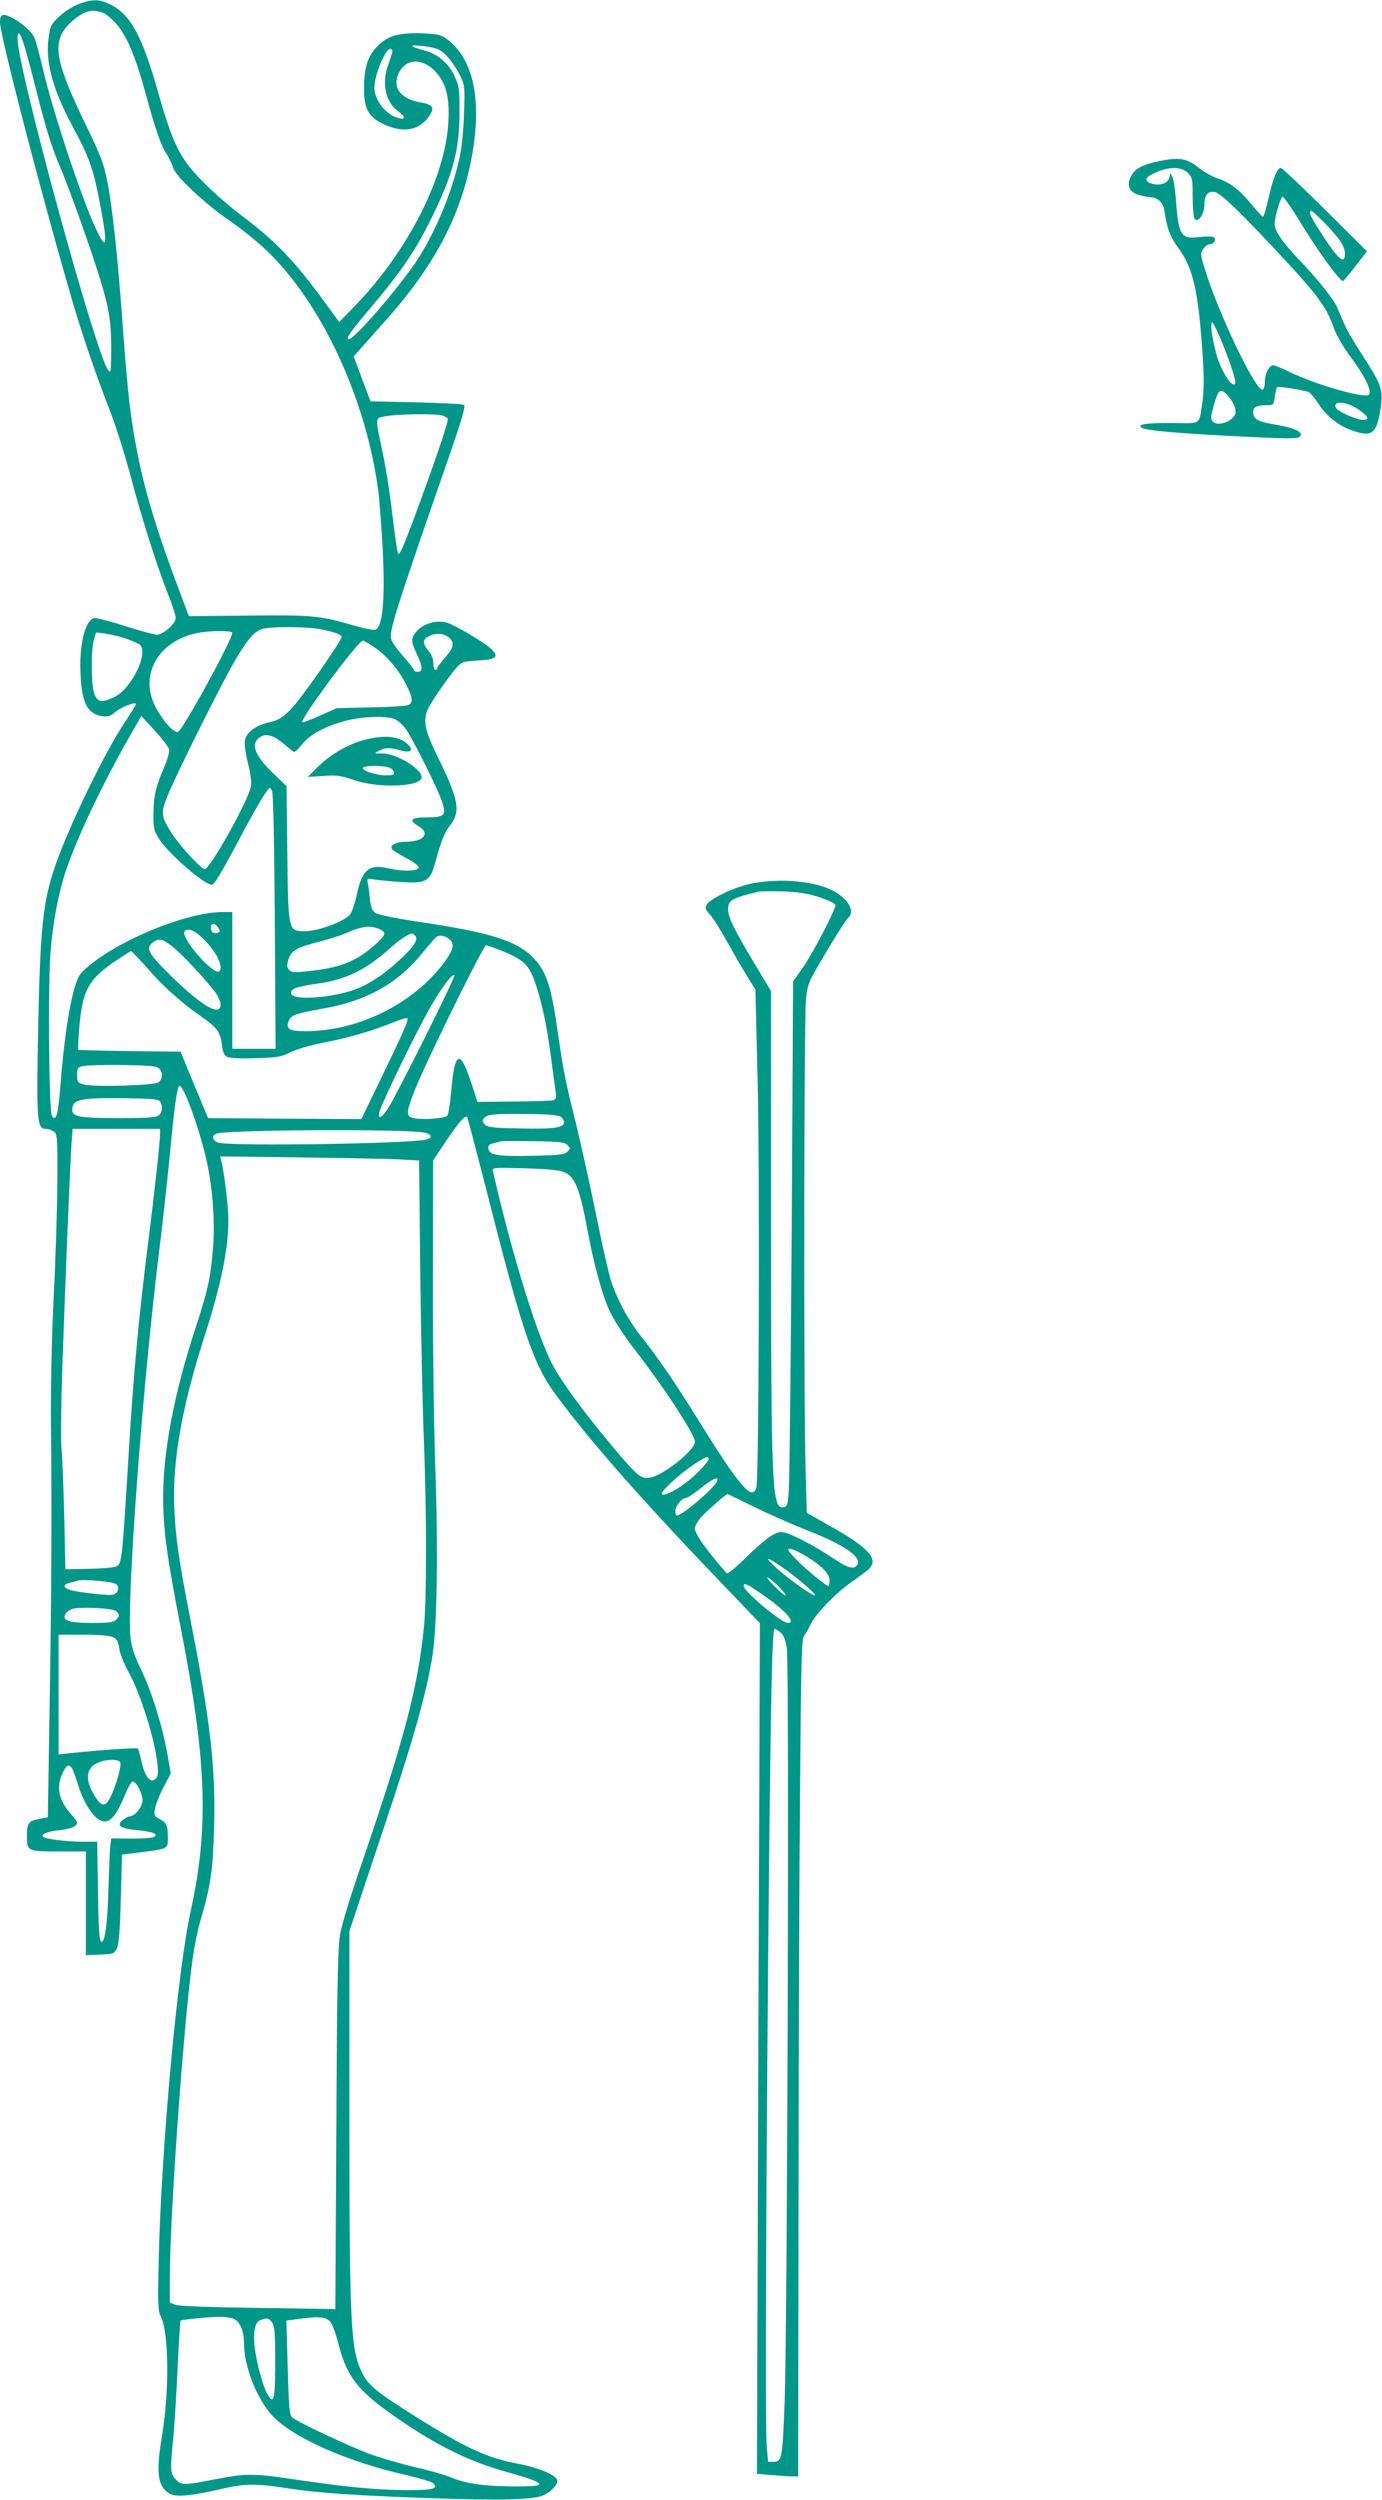 <?xml version="1.0" standalone="no"?>
<!DOCTYPE svg PUBLIC "-//W3C//DTD SVG 20010904//EN"
 "http://www.w3.org/TR/2001/REC-SVG-20010904/DTD/svg10.dtd">
<svg version="1.0" xmlns="http://www.w3.org/2000/svg"
 width="708pt" height="1280pt" viewBox="0 0 708 1280"
 preserveAspectRatio="xMidYMid meet">
<g transform="translate(0,1280) scale(0.1,-0.1)"
fill="#009688" stroke="none">
<path d="M403 12779 c-29 -11 -73 -39 -98 -62 -41 -38 -47 -49 -55 -104 -20
-122 18 -266 118 -453 94 -173 112 -227 152 -445 33 -180 24 -201 -33 -77 -75
165 -216 590 -268 812 -16 69 -35 137 -41 153 -13 33 -64 80 -120 108 -44 22
-58 16 -58 -25 0 -67 220 -914 376 -1445 50 -169 114 -356 192 -557 28 -72 74
-219 102 -325 57 -216 133 -454 191 -602 22 -53 39 -108 39 -121 0 -30 -64
-86 -97 -86 -12 0 -86 20 -164 45 -78 25 -149 43 -158 40 -47 -14 -77 -144
-68 -295 7 -141 36 -195 110 -207 29 -4 42 -1 66 20 30 25 98 53 107 44 3 -2
-22 -44 -55 -93 -104 -154 -284 -526 -357 -734 -66 -191 -79 -320 -90 -910 -7
-390 -3 -440 39 -440 13 0 32 -6 43 -14 18 -14 19 -28 18 -258 -1 -134 -9
-398 -19 -588 -10 -208 -15 -460 -14 -635 5 -452 3 -882 -7 -1480 l-9 -550
-47 -9 c-53 -10 -61 -23 -60 -94 1 -70 6 -72 163 -72 l139 0 0 -265 0 -266 72
3 c69 3 73 4 87 32 10 22 16 93 20 255 l6 225 97 12 c141 18 138 17 138 74 0
63 -6 78 -42 96 -27 14 -30 19 -24 52 3 20 22 69 43 109 l38 73 -17 97 c-24
139 -81 322 -134 432 -33 67 -49 114 -55 163 -22 173 60 1283 146 1978 19 151
43 374 55 495 23 250 38 355 50 355 23 0 105 -230 140 -390 31 -142 43 -320
30 -456 -13 -147 -27 -207 -91 -402 -105 -322 -162 -616 -163 -847 -1 -170 17
-304 90 -680 134 -688 145 -1022 50 -1455 -67 -307 -149 -1196 -163 -1781 -5
-230 -4 -259 11 -290 42 -83 44 -388 5 -617 -30 -181 -22 -250 36 -288 33 -21
103 -16 265 21 127 30 182 30 365 1 135 -20 334 -34 702 -47 355 -13 532 -9
583 13 46 20 82 60 74 81 -9 26 -101 63 -195 81 -162 30 -265 77 -528 241
-196 123 -244 161 -275 224 -60 120 -66 238 -66 1350 l0 913 164 492 c163 484
231 725 262 921 23 148 29 542 14 962 -7 203 -13 639 -12 970 l1 602 72 107
c64 94 92 125 103 113 2 -2 47 -175 101 -384 184 -726 237 -881 357 -1043 174
-234 432 -528 832 -945 l209 -218 -8 -2178 -7 -2178 77 -6 c43 -4 91 -7 106
-7 l28 0 2 1393 c0 765 4 1730 8 2143 5 656 8 754 21 770 9 11 23 35 32 55 23
51 129 162 208 217 36 25 75 54 88 65 57 51 7 109 -186 218 l-129 73 -6 230
c-10 349 -8 2299 2 2397 9 85 11 88 105 246 52 88 102 166 111 173 36 30 5 92
-68 134 -94 55 -282 72 -432 41 -82 -17 -204 -75 -223 -105 -11 -19 -10 -25
17 -55 16 -18 55 -80 86 -137 32 -57 77 -135 101 -174 l44 -71 11 -449 c12
-464 7 -2060 -6 -2101 -22 -70 -86 5 -298 347 -120 193 -207 320 -291 425 -64
80 -124 190 -155 285 -12 36 -47 189 -77 340 -31 151 -78 363 -104 470 -55
222 -63 262 -91 455 -35 249 -60 324 -131 395 -84 84 -223 127 -577 179 -114
17 -214 37 -227 46 -17 11 -24 27 -29 72 -3 32 -8 69 -11 82 -5 23 -3 24 38
17 24 -3 84 -9 133 -12 122 -9 148 4 170 84 38 135 50 166 82 207 54 72 43
132 -67 355 -62 127 -73 176 -50 235 12 31 102 162 146 213 30 34 34 35 113
40 93 5 109 18 70 57 -33 33 -185 123 -230 137 -52 15 -121 -5 -154 -44 -31
-37 -31 -50 0 -116 31 -66 32 -92 5 -92 -11 0 -20 4 -20 10 0 5 -25 37 -55 71
-31 34 -58 73 -61 86 -11 43 23 149 305 960 59 171 77 234 68 240 -7 4 -117
10 -246 13 l-233 5 -43 115 -43 115 42 47 c22 25 76 86 120 135 267 299 404
571 452 895 38 260 -8 450 -133 545 -32 25 -47 28 -122 32 -123 5 -184 -11
-235 -63 -52 -51 -71 -111 -71 -221 0 -104 24 -146 103 -182 99 -46 181 -31
231 43 29 42 19 59 -42 69 -107 18 -151 79 -112 155 38 73 123 73 189 0 52
-58 70 -130 63 -255 -16 -282 -202 -651 -469 -931 l-90 -93 -71 97 c-160 219
-252 315 -429 448 -57 43 -144 118 -193 168 -123 123 -157 191 -236 467 -83
293 -143 400 -252 450 -53 24 -89 23 -154 -2z m124 -44 c12 -3 42 -28 67 -55
55 -62 100 -169 151 -355 50 -185 80 -272 110 -316 13 -21 27 -50 31 -66 10
-42 163 -186 290 -273 60 -41 144 -109 187 -150 287 -272 519 -776 577 -1250
5 -47 14 -169 20 -272 14 -268 1 -408 -37 -422 -9 -4 -62 7 -117 23 -164 49
-214 53 -539 49 l-299 -3 -25 65 c-130 342 -195 550 -237 760 -36 179 -52 316
-76 645 -25 353 -54 626 -81 760 -16 83 -34 131 -109 285 -137 283 -163 383
-124 466 20 42 87 101 129 113 30 9 40 8 82 -4z m-394 -197 c14 -51 38 -140
52 -198 47 -186 76 -283 117 -380 52 -122 167 -444 212 -593 46 -151 56 -216
56 -362 -1 -109 -2 -118 -16 -100 -64 85 -464 1546 -464 1696 0 54 17 29 43
-63z m2117 7 c35 -18 84 -81 113 -144 18 -40 19 -59 14 -185 -2 -78 -12 -177
-22 -220 -40 -189 -139 -420 -242 -563 -116 -162 -314 -385 -329 -370 -9 9 13
41 109 154 168 199 242 308 329 490 102 212 132 332 132 518 1 120 -2 135 -26
187 -30 64 -85 111 -152 129 -78 21 -84 30 -18 24 34 -2 76 -12 92 -20z m-240
-7 c0 -7 -9 -37 -20 -66 -36 -96 -16 -195 49 -241 38 -28 41 -46 4 -36 -66 16
-126 93 -125 158 2 67 56 197 82 197 6 0 10 -6 10 -12z m248 -1864 c17 -3 33
-12 36 -19 5 -13 -76 -249 -186 -544 -46 -121 -64 -159 -69 -145 -4 10 -17
100 -29 199 -11 99 -32 234 -46 300 -43 207 -44 192 7 203 50 11 241 15 287 6z
m-628 -1094 c72 -12 120 -28 120 -41 0 -21 -210 -320 -259 -370 -48 -47 -65
-57 -114 -68 -66 -15 -113 -49 -122 -91 -4 -18 2 -64 15 -116 14 -57 20 -98
15 -122 -13 -72 -209 -422 -236 -422 -18 0 -122 112 -167 180 -56 86 -59 105
-27 187 40 103 285 594 353 708 65 109 94 141 138 155 41 12 207 12 284 0z
m-440 -20 c0 -36 -253 -498 -278 -507 -21 -9 -83 62 -119 135 -79 162 22 333
220 371 61 13 177 13 177 1z m-545 -30 c32 -11 64 -25 71 -31 48 -40 -43 -227
-130 -268 -65 -30 -84 -28 -102 14 -17 41 -19 221 -3 279 l11 38 48 -6 c26 -4
74 -15 105 -26z m1658 3 c26 -25 21 -51 -23 -100 -22 -25 -40 -50 -40 -54 0
-5 -4 -9 -10 -9 -5 0 -10 15 -10 34 0 22 -9 45 -25 64 -33 40 -31 60 8 77 36
16 73 12 100 -12z m-390 -44 c64 -42 130 -118 166 -191 34 -67 38 -90 18 -106
-7 -6 -88 -12 -192 -14 l-180 -4 -83 -37 c-46 -21 -88 -37 -93 -35 -19 6 286
418 310 418 4 0 29 -14 54 -31z m-1047 -525 c3 -13 -7 -50 -24 -90 -43 -99
-55 -149 -56 -239 -1 -70 2 -86 26 -126 43 -72 233 -239 273 -239 13 0 49 59
155 260 46 85 96 175 113 199 30 44 30 44 41 20 6 -15 11 -253 14 -671 l4
-648 -111 0 -111 0 0 350 0 350 -50 0 c-160 0 -455 -111 -637 -239 -39 -27
-80 -63 -92 -80 -40 -55 -79 -277 -101 -566 -12 -152 -23 -193 -44 -158 -16
26 -21 696 -6 853 13 149 42 297 77 400 58 171 180 429 316 670 l71 124 68
-74 c38 -41 71 -84 74 -96z m1153 155 c19 -7 44 -29 63 -56 38 -57 161 -302
182 -366 24 -71 14 -82 -75 -82 -85 0 -98 -14 -44 -46 61 -36 26 -79 -66 -79
-49 0 -83 -18 -71 -37 4 -7 37 -27 72 -46 36 -18 65 -40 65 -48 0 -20 -79 -23
-155 -5 -101 23 -136 -7 -164 -143 -9 -41 -24 -83 -33 -94 -37 -41 -182 -91
-248 -85 -67 5 -69 13 -73 403 l-4 340 -69 66 c-100 96 -119 157 -59 189 29
15 66 2 117 -41 24 -22 47 -39 51 -39 4 0 24 19 43 43 42 49 119 90 222 117
81 21 198 26 246 9z m2179 -913 c47 -16 82 -32 82 -40 0 -25 -113 -242 -164
-316 l-53 -75 -7 -1260 c-5 -693 -11 -1298 -15 -1345 -5 -78 -8 -85 -28 -88
-58 -8 -63 95 -63 1463 l0 1180 -81 135 c-108 180 -139 243 -139 284 0 47 20
58 155 90 11 3 67 3 125 2 80 -3 125 -10 188 -30z m-3080 -156 c10 -17 10 -21
-2 -26 -21 -8 -36 3 -36 27 0 25 22 24 38 -1z m835 -12 c25 -13 21 -26 -20
-65 -98 -90 -180 -126 -332 -143 -91 -11 -105 -10 -119 3 -13 14 -14 22 -4 55
14 45 42 61 164 92 45 12 98 29 118 37 98 43 141 48 193 21z m-929 -29 c75
-65 125 -157 100 -182 -27 -26 -199 170 -179 203 12 19 44 10 79 -21z m1103 0
c19 -19 -8 -59 -86 -130 -82 -75 -161 -125 -235 -150 -126 -41 -308 -51 -314
-17 -5 25 25 36 137 52 143 20 246 70 368 180 45 41 97 76 114 76 3 0 10 -5
16 -11z m171 -15 c33 -23 27 -55 -21 -120 -157 -213 -441 -354 -712 -354 -83
0 -102 12 -86 53 11 29 37 38 172 62 225 39 385 128 509 281 36 44 69 82 75
86 16 12 39 9 63 -8z m-1412 -43 c49 -39 166 -164 217 -232 15 -20 27 -48 27
-62 0 -66 -96 -9 -262 154 -107 106 -122 133 -88 161 32 26 52 23 106 -21z
m1691 -22 c113 -47 137 -73 172 -183 32 -101 53 -201 76 -376 8 -63 18 -133
21 -156 5 -32 3 -42 -10 -47 -8 -3 -100 -7 -203 -7 l-187 -2 -28 86 c-61 190
-89 180 -107 -38 -5 -59 -14 -113 -20 -119 -13 -13 -119 -22 -166 -13 -31 6
-35 11 -35 37 0 16 25 87 56 157 93 211 332 692 344 692 6 0 45 -14 87 -31z
m-1827 -81 c85 -98 177 -181 277 -250 85 -59 102 -82 110 -149 4 -35 12 -53
26 -60 12 -7 69 -10 146 -7 113 3 132 6 181 31 31 15 103 36 160 47 138 27
236 55 343 97 48 20 91 33 94 30 8 -8 -18 -67 -137 -313 l-99 -204 -393 2
-392 3 -71 170 -70 170 -260 3 c-142 2 -261 5 -264 7 -2 3 0 58 6 123 16 180
47 238 181 329 43 29 80 53 83 53 3 0 39 -37 79 -82z m1427 -360 c-86 -172
-170 -334 -187 -360 -33 -53 -56 -64 -46 -21 10 38 132 294 223 467 71 135
147 245 161 232 3 -3 -65 -146 -151 -318z m-1364 -157 c22 -17 22 -55 0 -72
-19 -17 -328 -26 -383 -12 -32 9 -35 12 -35 49 0 35 3 39 30 46 17 3 107 6
201 5 128 -2 175 -5 187 -16z m7 -171 c15 -23 12 -56 -7 -71 -12 -11 -60 -14
-207 -14 -199 0 -236 7 -236 43 1 53 38 61 263 59 146 -2 179 -5 187 -17z
m2054 -79 c9 -7 16 -20 16 -27 0 -28 -53 -36 -222 -32 -141 2 -170 6 -184 20
-14 14 -15 20 -5 32 17 21 54 24 227 22 109 -1 156 -6 168 -15z m-2054 -86 c0
-42 -29 -304 -60 -550 -47 -369 -76 -673 -100 -1075 -36 -591 -35 -578 -69
-592 -14 -5 -78 -10 -141 -11 l-115 -2 -6 275 c-4 151 -10 307 -14 346 -4 39
-2 222 4 405 16 457 40 1047 47 1147 l6 82 224 0 224 0 0 -25z m1353 6 c40 -8
45 -27 10 -36 -87 -21 -993 -35 -1063 -16 -30 8 -38 35 -13 46 46 21 971 25
1066 6z m734 -64 c16 -16 16 -18 0 -34 -15 -15 -41 -18 -176 -21 -179 -4 -224
3 -229 36 -3 16 3 23 25 28 15 3 33 8 38 10 6 2 81 2 168 1 133 -2 160 -5 174
-20z m-871 -73 l111 -6 6 -576 c4 -318 12 -707 19 -867 14 -376 14 -799 0
-946 -32 -312 -100 -571 -317 -1205 -53 -153 -103 -315 -111 -359 -13 -68 -17
-224 -21 -1004 l-5 -924 -397 6 c-246 3 -406 9 -423 16 l-28 11 0 127 c0 310
69 1283 116 1628 8 61 26 150 40 198 55 188 65 261 71 488 8 299 -20 540 -122
1059 -60 309 -75 414 -82 565 -11 244 39 523 157 890 82 255 120 439 120 590
0 65 -21 241 -36 299 l-6 25 399 -5 c219 -3 448 -7 509 -10z m857 -67 c53 -23
78 -86 117 -297 32 -174 75 -330 114 -415 20 -42 73 -124 118 -183 158 -202
318 -447 318 -484 0 -44 -162 -173 -231 -184 -45 -8 -65 9 -190 158 -160 191
-279 356 -320 443 -84 178 -203 572 -294 969 -4 18 4 18 163 14 123 -4 177 -9
205 -21z m737 -1467 c0 -16 -68 -87 -120 -125 -59 -44 -120 -70 -120 -53 0 17
93 102 164 149 60 40 76 46 76 29z m41 -119 c-22 -39 -177 -171 -203 -171 -5
0 -8 10 -8 23 0 26 33 67 54 67 7 0 42 23 76 50 65 52 99 65 81 31z m187 -124
c70 -35 193 -89 273 -121 196 -76 291 -142 259 -181 -19 -23 -49 -13 -134 44
-83 56 -198 116 -242 125 -38 8 -88 -26 -206 -142 -47 -46 -81 -72 -86 -67
-110 127 -162 201 -162 230 0 11 13 34 28 52 24 29 131 123 139 123 2 0 61
-29 131 -63z m268 -253 c82 -49 124 -92 124 -126 0 -15 -3 -28 -7 -28 -12 0
-108 79 -163 134 -43 45 -50 56 -34 56 11 0 47 -16 80 -36z m-133 -49 c72 -47
189 -146 182 -153 -7 -8 -129 78 -195 137 -64 59 -59 65 13 16z m2 -114 c21
-23 35 -41 29 -41 -5 0 -32 23 -59 51 -28 28 -41 47 -30 41 11 -6 38 -29 60
-51z m-3399 17 c18 -17 9 -45 -16 -53 -21 -7 -193 13 -227 26 -31 12 -29 27 5
35 15 3 32 8 37 10 26 10 188 -4 201 -18z m3305 -49 c120 -82 181 -149 135
-149 -33 0 -226 162 -226 189 0 19 14 13 91 -40z m-3307 -88 c20 -17 20 -25 0
-45 -12 -13 -39 -16 -123 -16 -119 0 -156 13 -135 47 6 10 22 21 35 25 40 12
205 4 223 -11z m3404 -109 c16 -13 25 -35 33 -82 13 -78 3 -3447 -11 -3850
-11 -296 -14 -315 -56 -315 l-29 0 -7 80 c-9 88 -3 1500 12 2985 10 922 16
1200 29 1200 3 0 16 -8 29 -18z m-3418 -25 c19 -10 26 -23 31 -58 4 -26 25
-80 48 -121 63 -115 135 -346 148 -473 4 -49 2 -63 -11 -74 -26 -22 -53 11
-70 86 -8 36 -17 67 -20 70 -5 5 -201 -8 -348 -24 l-58 -6 0 307 0 306 128 0
c82 0 136 -5 152 -13z m36 -641 c7 -18 -20 -115 -48 -173 -27 -59 -50 -57 -88
10 -46 80 -38 136 23 162 43 19 106 19 113 1z m-248 -28 c5 -7 19 -45 31 -83
23 -80 68 -156 105 -180 48 -32 85 1 135 122 15 37 32 68 39 71 17 5 52 -58
52 -96 0 -34 -39 -82 -65 -82 -7 0 -23 -9 -36 -19 -35 -29 -13 -44 77 -52 81
-8 112 -22 78 -36 -10 -4 -63 -8 -116 -7 l-98 1 -4 -31 c-3 -17 -7 -114 -10
-216 -5 -199 -20 -300 -40 -280 -7 7 -12 90 -14 260 l-4 250 -82 0 c-78 0
-183 14 -195 25 -13 13 23 28 83 34 39 4 73 14 82 23 14 14 12 20 -24 61 -65
75 -76 142 -36 219 16 31 26 35 42 16z m817 -2817 c40 -8 65 -58 65 -131 0
-111 61 -271 137 -360 100 -116 387 -245 703 -315 63 -15 121 -32 129 -40 29
-28 1 -35 -137 -35 -147 0 -304 15 -575 55 -208 31 -250 31 -407 0 -156 -31
-171 -31 -200 0 -28 30 -29 48 -12 215 6 63 16 223 22 355 6 131 13 241 15
243 5 5 146 19 195 19 19 1 49 -2 65 -6z m507 -19 c9 -9 29 -62 43 -117 45
-176 106 -248 345 -407 185 -124 341 -197 519 -246 211 -59 216 -75 26 -73
-146 1 -238 14 -315 46 -31 13 -114 37 -186 53 -71 17 -175 47 -230 67 -100
37 -365 161 -396 186 -15 12 -18 45 -24 256 l-7 241 44 6 c125 17 154 15 181
-12z m-298 -4 c13 -18 16 -55 16 -198 0 -174 -6 -214 -27 -188 -20 25 -32 56
-52 129 -40 152 -39 252 2 269 34 14 45 12 61 -12z"/>
<path d="M1876 9014 c-85 -20 -184 -77 -245 -138 l-54 -54 80 5 c68 5 89 2
156 -21 127 -44 347 -35 347 14 0 45 -131 123 -204 122 -40 -1 -41 0 -16 13
31 18 61 18 112 3 51 -15 70 0 37 31 -44 41 -113 49 -213 25z m114 -143 c14
-4 26 -15 28 -24 3 -14 -5 -17 -42 -17 -55 0 -134 29 -114 41 15 10 92 10 128
0z"/>
<path d="M5939 11975 c-88 -18 -126 -39 -146 -80 -23 -47 -7 -80 44 -94 21 -6
47 -11 58 -11 35 0 64 -28 70 -68 16 -100 29 -133 74 -195 74 -102 100 -218
122 -542 8 -121 7 -185 -1 -242 -18 -122 -2 -111 -153 -109 -137 1 -187 -7
-156 -25 26 -14 184 -28 504 -44 245 -12 292 -12 304 -1 22 22 -25 45 -126 62
-89 14 -113 28 -113 65 0 24 18 34 65 34 39 0 40 1 46 42 3 24 8 46 12 50 6 6
105 -9 159 -23 9 -3 33 -31 53 -62 39 -62 102 -112 174 -137 99 -34 123 -16
143 108 15 100 7 125 -89 273 -43 66 -86 139 -96 164 -11 25 -27 64 -37 87
-20 44 -97 140 -190 238 -90 94 -130 152 -130 189 0 32 26 124 40 139 4 5 52
-65 106 -154 85 -138 187 -277 204 -278 3 0 31 34 64 76 l59 76 -215 214
c-118 117 -220 213 -226 213 -19 0 -40 -51 -63 -154 -12 -53 -25 -96 -29 -96
-4 0 -30 29 -60 65 -59 73 -115 115 -176 133 -23 7 -65 31 -93 53 -61 49 -101
55 -202 34z m146 -60 c23 -22 25 -31 25 -122 0 -54 5 -105 10 -113 16 -24 50
23 50 69 0 53 19 76 56 67 31 -7 152 -126 376 -368 147 -159 196 -227 228
-319 15 -43 47 -99 90 -158 74 -98 110 -175 93 -192 -21 -21 -275 52 -408 117
-39 19 -76 34 -82 34 -20 0 -43 -43 -43 -82 0 -20 -4 -40 -10 -43 -33 -20
-238 410 -304 638 -16 54 -16 61 -1 83 8 13 24 24 34 24 24 0 36 29 15 37 -8
3 -40 3 -70 -1 -94 -11 -106 8 -119 183 -4 52 -11 106 -17 120 l-11 26 -6 -24
c-8 -29 -47 -43 -88 -32 -35 9 -40 27 -11 43 79 45 156 50 193 13z m701 -257
c80 -82 104 -119 104 -158 0 -55 -31 -32 -107 84 -68 102 -84 136 -65 136 4 0
35 -28 68 -62z m-528 -605 c49 -120 78 -211 69 -219 -20 -20 -79 80 -101 174
-19 75 -26 142 -16 142 4 0 26 -44 48 -97z m29 -275 c27 -30 43 -62 43 -87 0
-43 -91 -81 -118 -48 -12 14 -9 33 15 110 16 52 30 58 60 25z m673 -75 c51
-36 58 -53 22 -53 -30 0 -126 42 -136 59 -26 41 53 37 114 -6z"/>
</g>
</svg>
